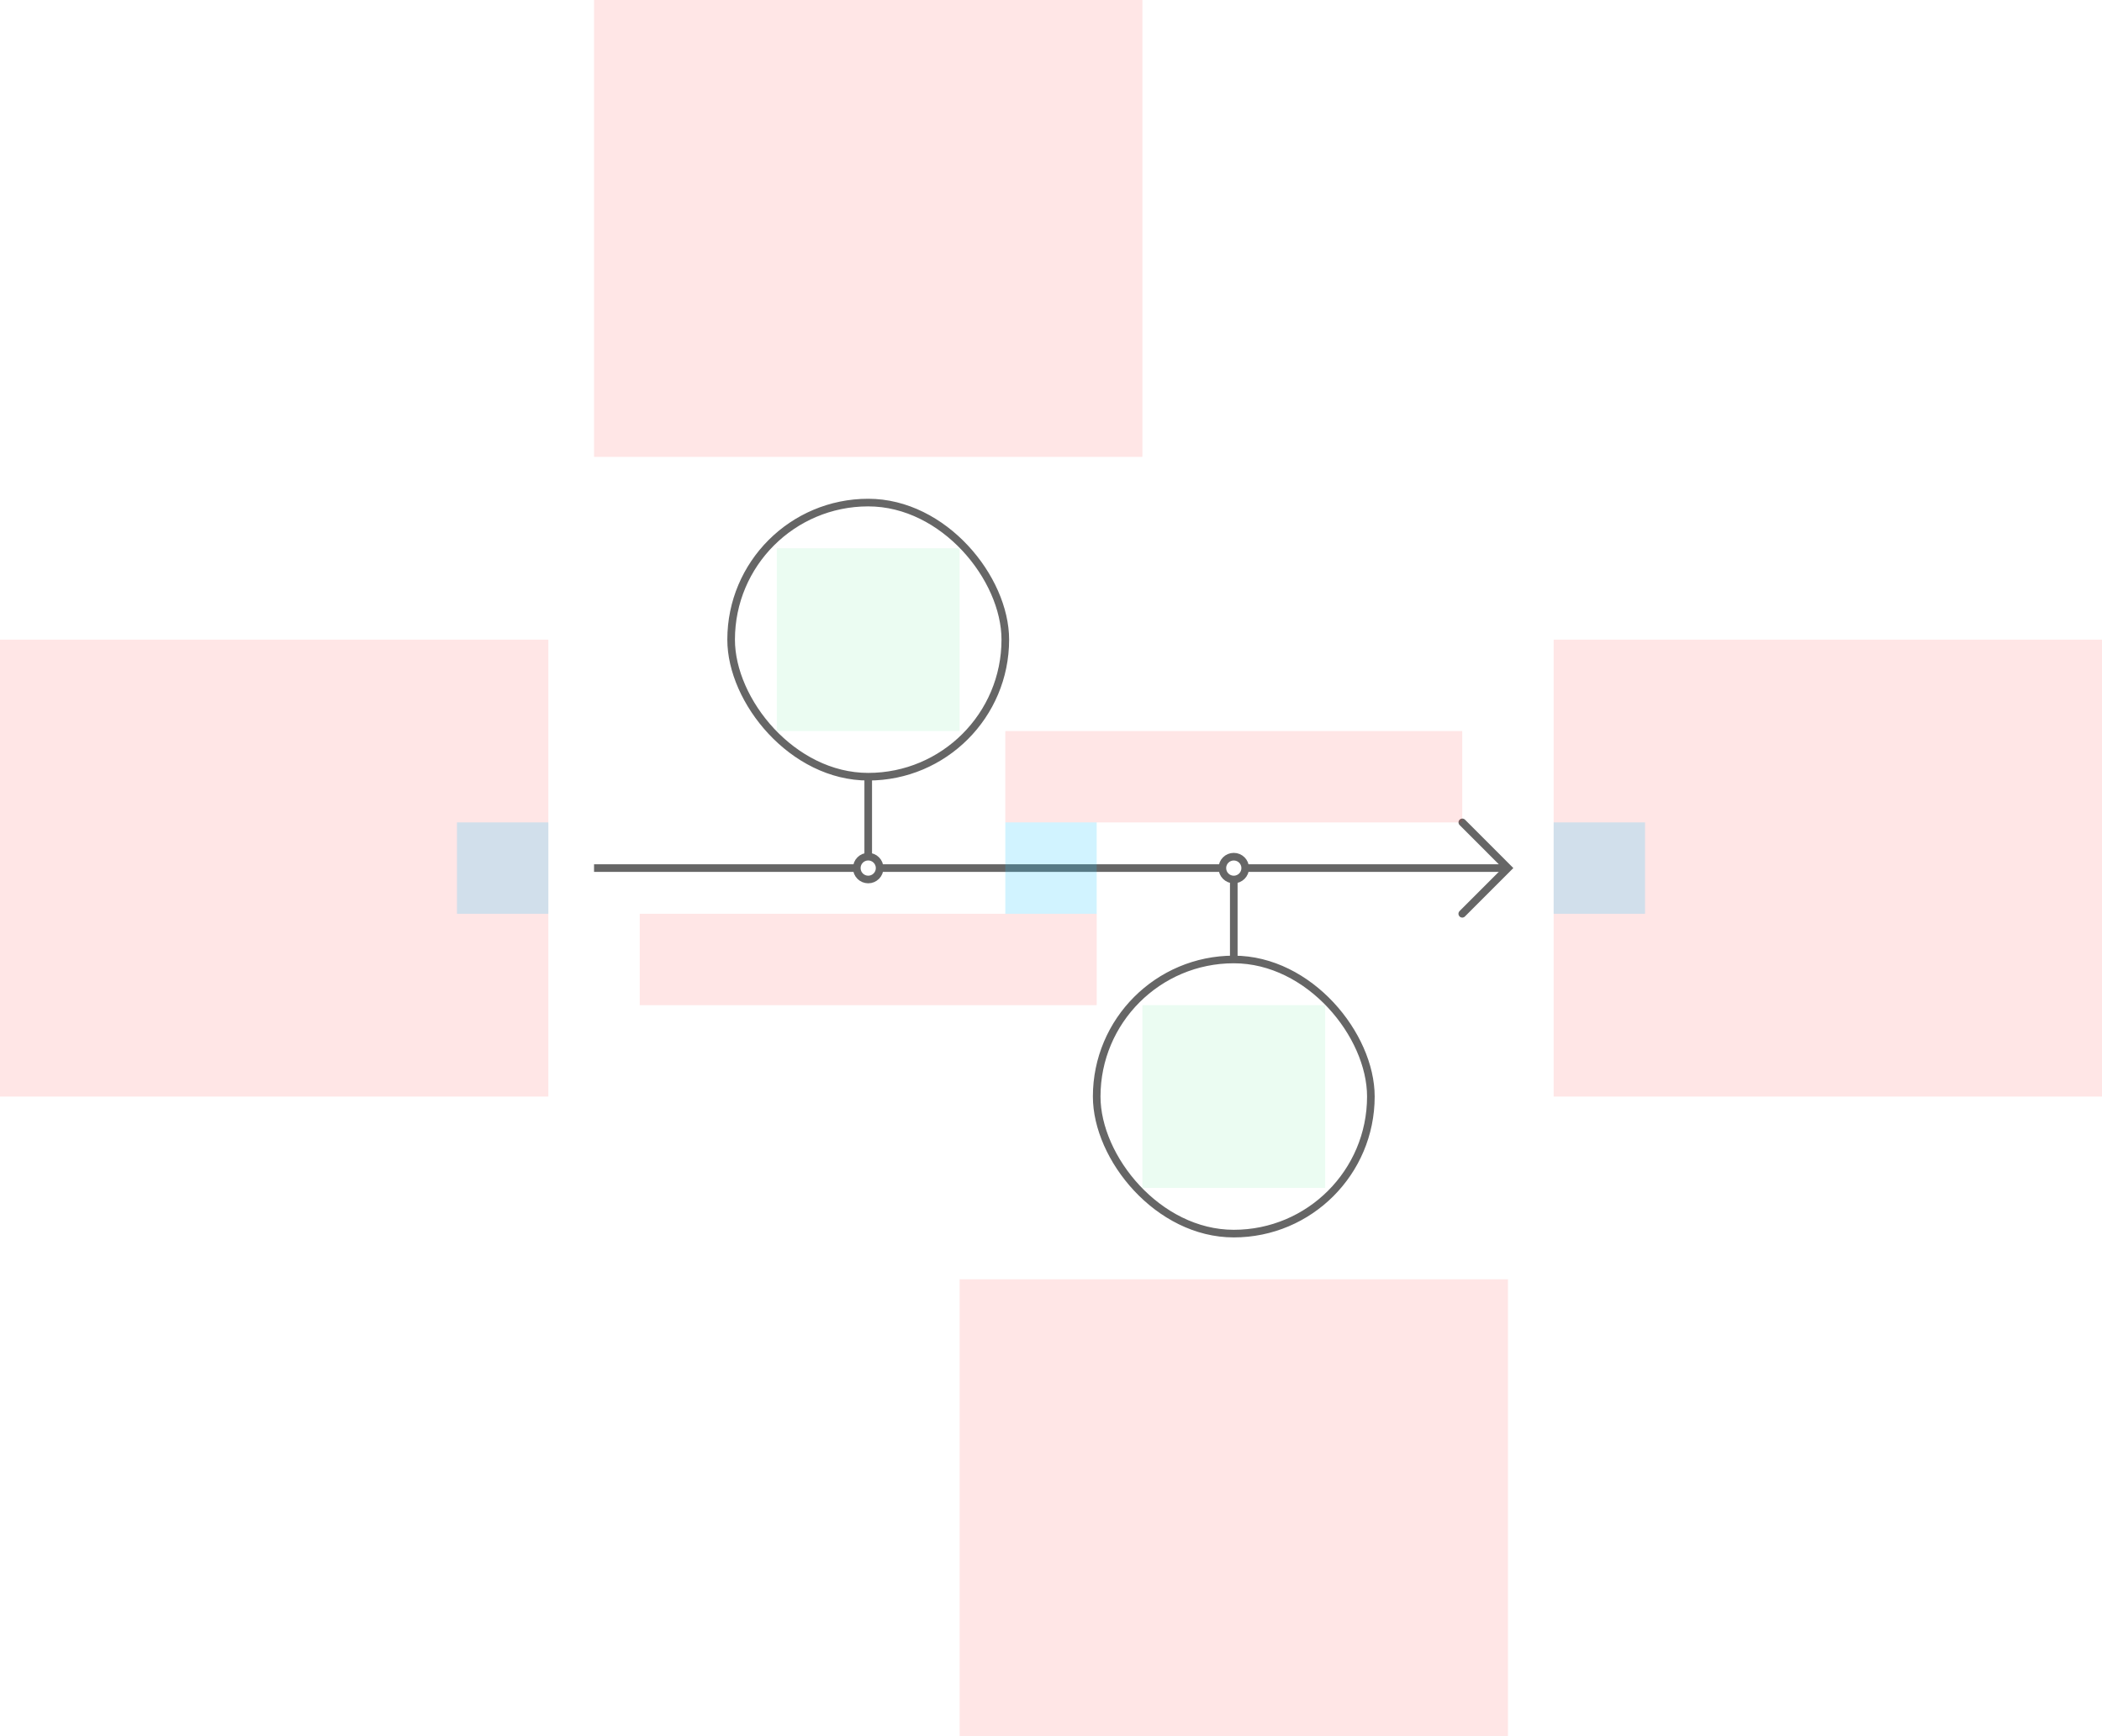 <svg width="552" height="456" viewBox="0 0 552 456" fill="none" xmlns="http://www.w3.org/2000/svg">
<g id="timeline1--family--2">
<g id="lines">
<g id="g-2">
<rect id="cr-big" x="360" y="324" width="72" height="72" rx="36" transform="rotate(-180 360 324)" stroke="#666666" stroke-width="2"/>
<path id="cr-small" d="M324 225.002C322.343 225.002 321 226.345 321 228.002C321 229.659 322.343 231.002 324 231.002C325.657 231.002 327 229.659 327 228.002C327 226.345 325.657 225.002 324 225.002Z" stroke="#666666" stroke-width="2" stroke-miterlimit="10"/>
<path id="ln" d="M324 252L324 231" stroke="#666666" stroke-width="2"/>
</g>
<g id="g-1">
<rect id="cr-big_2" x="192" y="132" width="72" height="72" rx="36" stroke="#666666" stroke-width="2"/>
<path id="cr-small_2" d="M228 230.996C229.657 230.996 231 229.653 231 227.996C231 226.339 229.657 224.996 228 224.996C226.343 224.996 225 226.339 225 227.996C225 229.653 226.343 230.996 228 230.996Z" stroke="#666666" stroke-width="2" stroke-miterlimit="10"/>
<path id="ln_2" d="M228 204V224.996" stroke="#666666" stroke-width="2"/>
</g>
<g id="cu">
<path id="head" d="M384 239.996L396 227.988L384.016 215.996" stroke="#666666" stroke-width="2" stroke-miterlimit="10" stroke-linecap="round"/>
<path id="s3" d="M156 227.996C156 227.996 221.837 227.996 224.998 227.996" stroke="#666666" stroke-width="2"/>
<path id="s2" d="M230.998 227.996C230.998 227.996 316.875 227.996 320.998 227.996" stroke="#666666" stroke-width="2"/>
<path id="s1" d="M327 228C327 228 392.84 227.996 396 227.996" stroke="#666666" stroke-width="2"/>
</g>
</g>
<rect id="tx-lc-end" x="408" y="168" width="144" height="120" fill="#FF0000" fill-opacity="0.1"/>
<rect id="tx-rc-start" y="168" width="144" height="120" fill="#FF0000" fill-opacity="0.1"/>
<rect id="ic-cc-2" x="300" y="264" width="48" height="48" fill="#33DE7B" fill-opacity="0.1"/>
<rect id="ic-cc-1" x="204" y="144" width="48" height="48" fill="#33DE7B" fill-opacity="0.1"/>
<rect id="tx-cb-2b" x="264" y="192" width="120" height="24" fill="#FF0000" fill-opacity="0.1"/>
<rect id="tx-ct-1b" x="168" y="240" width="120" height="24" fill="#FF0000" fill-opacity="0.1"/>
<rect id="tx-ct-2" x="252" y="336" width="144" height="120" fill="#FF0000" fill-opacity="0.1"/>
<rect id="tx-cb-1" x="156" width="144" height="120" fill="#FF0000" fill-opacity="0.1"/>
<rect id="bt-lc-add-3" x="408" y="216" width="24" height="24" fill="#1AC6FF" fill-opacity="0.2"/>
<rect id="bt-cc-add-2" x="264" y="216" width="24" height="24" fill="#1AC6FF" fill-opacity="0.2"/>
<rect id="bt-rc-add-1" x="120" y="216" width="24" height="24" fill="#1AC6FF" fill-opacity="0.2"/>
</g>
</svg>
